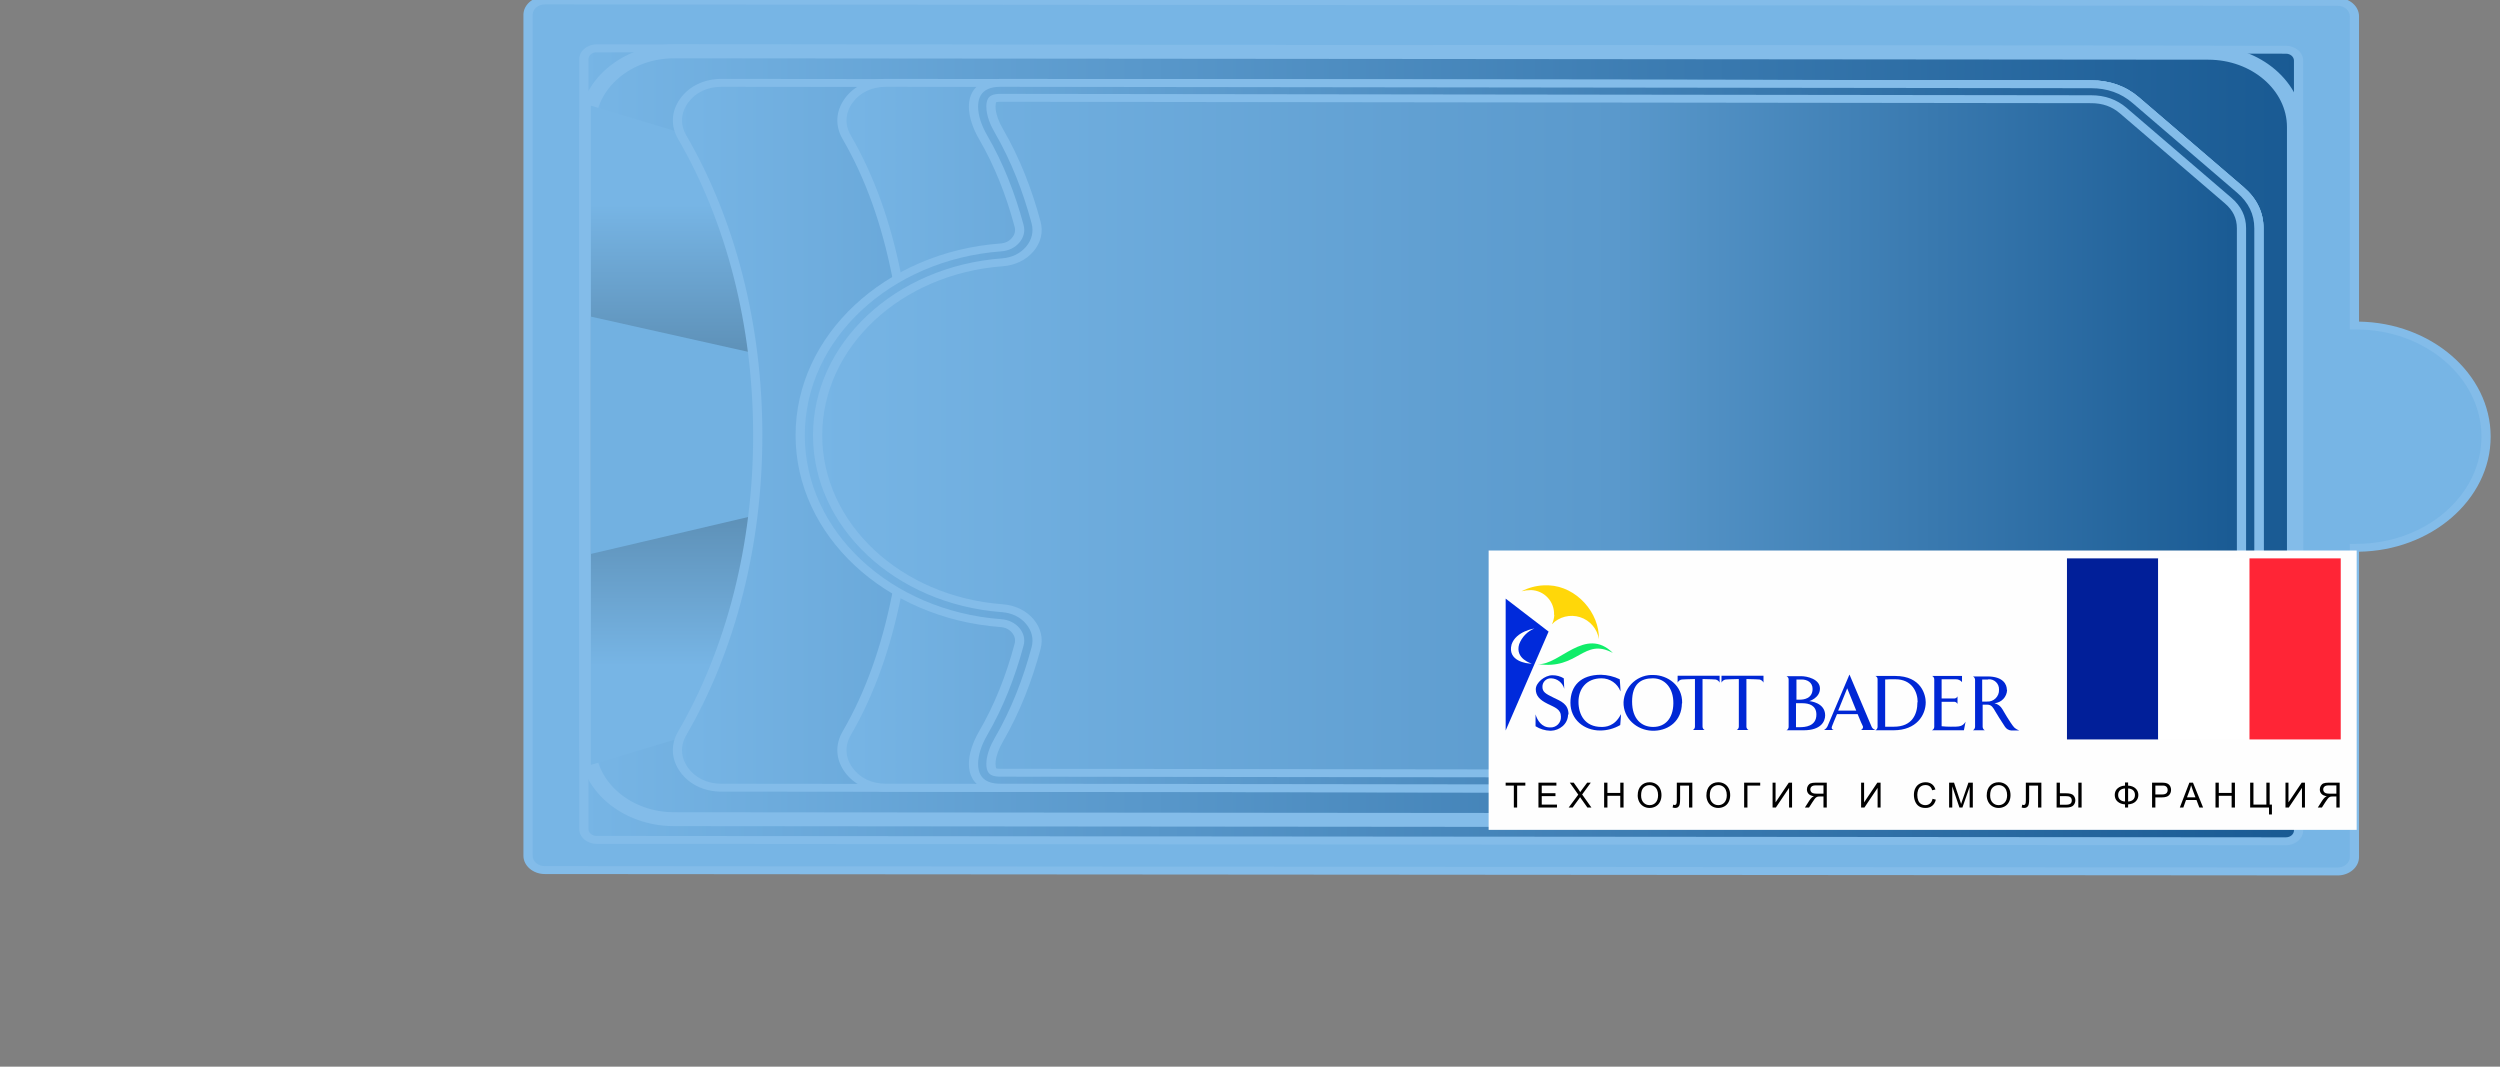<?xml version="1.0" encoding="UTF-8" standalone="no"?> <svg xmlns:dc="http://purl.org/dc/elements/1.1/" xmlns:cc="http://creativecommons.org/ns#" xmlns:rdf="http://www.w3.org/1999/02/22-rdf-syntax-ns#" xmlns:svg="http://www.w3.org/2000/svg" xmlns="http://www.w3.org/2000/svg" xmlns:sodipodi="http://sodipodi.sourceforge.net/DTD/sodipodi-0.dtd" xmlns:inkscape="http://www.inkscape.org/namespaces/inkscape" id="svg2" width="750" height="320" viewBox="0 0 750 320" sodipodi:docname="5a.svg" inkscape:version="0.92.4 (5da689c313, 2019-01-14)"><rect x="0" y="0" width="750" height="320" fill="#808080" stroke="none"/>  <defs id="defs6"> <clipPath clipPathUnits="userSpaceOnUse" id="clipPath26"> <path d="M 526.234,197.727 H 13.979 c -1.401,0 -2.551,-1.149 -2.551,-2.552 V 13.779 c 0,-1.403 1.149,-2.552 2.551,-2.552 h 512.255 c 1.402,0 2.551,1.148 2.551,2.552 v 181.397 c 0,1.404 -1.15,2.552 -2.551,2.552" id="path24" inkscape:connector-curvature="0" style="clip-rule:evenodd"></path> </clipPath> <linearGradient x1="11.43" y1="104.48" x2="528.79" y2="104.48" gradientUnits="userSpaceOnUse" spreadMethod="pad" id="linearGradient32"> <stop style="stop-opacity:1;stop-color:#77b5e5" offset="0" id="stop28"></stop> <stop style="stop-opacity:1;stop-color:#195a93" offset="1" id="stop30"></stop> </linearGradient> <clipPath clipPathUnits="userSpaceOnUse" id="clipPath46"> <path d="M 520.281,197.727 H 25.602 c -7.795,0 -14.174,-6.378 -14.174,-14.173 V 25.4 c 0,-7.795 6.378,-14.173 14.174,-14.173 h 494.68 l 8.504,8.504 v 169.493 z" id="path44" inkscape:connector-curvature="0" style="clip-rule:evenodd"></path> </clipPath> <clipPath clipPathUnits="userSpaceOnUse" id="clipPath568"> <path d="M 45.918,169.944 11.428,184.655 V 24.299 l 34.49,14.711 z" id="path566" inkscape:connector-curvature="0" style="clip-rule:evenodd"></path> </clipPath> <linearGradient x1="28.67" y1="24.3" x2="28.67" y2="184.66" gradientUnits="userSpaceOnUse" spreadMethod="pad" id="linearGradient582"> <stop style="stop-opacity:1;stop-color:#77b5e5" offset="0" id="stop570"></stop> <stop style="stop-opacity:1;stop-color:#77b5e5" offset=".15" id="stop572"></stop> <stop style="stop-opacity:1;stop-color:#5b8db3" offset=".35" id="stop574"></stop> <stop style="stop-opacity:1;stop-color:#5b8db3" offset=".65" id="stop576"></stop> <stop style="stop-opacity:1;stop-color:#77b5e5" offset=".85" id="stop578"></stop> <stop style="stop-opacity:1;stop-color:#77b5e5" offset="1" id="stop580"></stop> </linearGradient> <clipPath clipPathUnits="userSpaceOnUse" id="clipPath596"> <path d="M 515.182,192.792 H 33.009 c -2.46,0 -4.575,-1.142 -5.925,-3.199 -1.35,-2.057 -1.555,-4.452 -0.576,-6.708 4.579,-10.555 10.412,-30.682 10.412,-78.407 0,-47.726 -5.833,-67.852 -10.412,-78.407 -0.979,-2.257 -0.773,-4.652 0.576,-6.708 1.35,-2.057 3.465,-3.199 5.925,-3.199 h 482.173 l 8.346,8.054 v 160.521 z" id="path594" inkscape:connector-curvature="0" style="clip-rule:evenodd"></path> </clipPath> <clipPath clipPathUnits="userSpaceOnUse" id="clipPath1120"> <path d="M 499.154,192.792 H 55.969 c -2.452,0 -4.575,-1.142 -5.925,-3.199 -1.35,-2.057 -1.554,-4.453 -0.576,-6.708 4.578,-10.554 10.412,-30.682 10.412,-78.407 0,-47.726 -5.834,-67.853 -10.412,-78.407 -0.978,-2.255 -0.773,-4.652 0.576,-6.708 1.349,-2.057 3.472,-3.199 5.925,-3.199 h 443.185 c 2.361,0 4.394,0.85 6.053,2.53 l 15.87,16.079 c 1.631,1.653 2.451,3.651 2.451,5.974 v 63.731 63.731 c 0,2.322 -0.82,4.321 -2.451,5.974 l -15.87,16.079 c -1.658,1.681 -3.692,2.53 -6.053,2.53" id="path1118" inkscape:connector-curvature="0" style="clip-rule:evenodd"></path> </clipPath> <clipPath clipPathUnits="userSpaceOnUse" id="clipPath1644"> <path d="M 74.623,41.507 C 72.853,32.369 70.84,26.003 69.027,21.818 66.996,17.128 67.572,16.163 72.694,16.163 h 423.626 c 2.362,0 4.394,0.85 6.053,2.53 l 15.87,16.079 c 1.631,1.653 2.451,3.651 2.451,5.974 v 63.731 63.731 c 0,2.322 -0.821,4.322 -2.451,5.974 l -15.87,16.079 c -1.656,1.678 -3.699,2.53 -6.053,2.53 H 72.694 c -5.111,0 -5.698,-0.966 -3.667,-5.655 1.812,-4.185 3.826,-10.551 5.596,-19.689 0.152,-0.787 -0.006,-1.522 -0.469,-2.176 -0.463,-0.655 -1.103,-1.048 -1.896,-1.166 C 55.898,161.668 43.245,147.471 43.245,130.461 V 78.493 c 0,-17.01 12.654,-31.206 29.013,-33.644 0.793,-0.118 1.433,-0.511 1.896,-1.166 0.463,-0.655 0.621,-1.389 0.469,-2.176" id="path1642" inkscape:connector-curvature="0" style="clip-rule:evenodd"></path> </clipPath> <clipPath clipPathUnits="userSpaceOnUse" id="clipPath2168"> <path d="M 77.481,42.551 C 75.707,33.619 73.966,27.439 72.145,23.235 70.114,18.545 70.69,17.58 75.812,17.58 h 423.342 c 2.361,0 4.394,0.85 6.053,2.53 l 15.87,16.079 c 1.631,1.653 2.451,3.651 2.451,5.974 v 62.314 62.314 c 0,2.322 -0.82,4.321 -2.451,5.974 l -15.87,16.079 c -1.656,1.678 -3.697,2.53 -6.053,2.53 H 75.812 c -5.112,0 -5.698,-0.965 -3.667,-5.655 1.821,-4.204 3.561,-10.384 5.336,-19.316 0.21,-1.058 -0.013,-2.05 -0.657,-2.917 -0.644,-0.867 -1.53,-1.365 -2.605,-1.469 C 58.196,160.475 45.559,146.871 45.559,130.461 V 78.493 c 0,-16.41 12.637,-30.014 28.661,-31.556 1.074,-0.103 1.961,-0.603 2.605,-1.469 0.644,-0.866 0.867,-1.859 0.657,-2.917" id="path2166" inkscape:connector-curvature="0" style="clip-rule:evenodd"></path> </clipPath> <clipPath id="clipPath3515" clipPathUnits="userSpaceOnUse"> <path style="clip-rule:evenodd" inkscape:connector-curvature="0" id="path3513" d="M 466.255,197.727 H 13.979 c -1.402,0 -2.551,-1.148 -2.551,-2.552 V 13.779 c 0,-1.403 1.149,-2.552 2.551,-2.552 h 452.276 c 1.402,0 2.551,1.148 2.551,2.552 v 181.397 c 0,1.404 -1.149,2.552 -2.551,2.552"></path> </clipPath> <linearGradient id="linearGradient3521" spreadMethod="pad" gradientUnits="userSpaceOnUse" y2="104.48" x2="468.81" y1="104.48" x1="11.43"> <stop id="stop3517" offset="0" style="stop-opacity:1;stop-color:#77b5e5"></stop> <stop id="stop3519" offset="1" style="stop-opacity:1;stop-color:#195a93"></stop> </linearGradient> <clipPath id="clipPath3535" clipPathUnits="userSpaceOnUse"> <path style="clip-rule:evenodd" inkscape:connector-curvature="0" id="path3533" d="m 460.302,197.727 h -434.7 c -7.795,0 -14.174,-6.378 -14.174,-14.173 V 25.4 c 0,-7.795 6.378,-14.173 14.174,-14.173 H 460.302 l 8.504,8.504 v 169.493 z"></path> </clipPath> <clipPath id="clipPath4057" clipPathUnits="userSpaceOnUse"> <path style="clip-rule:evenodd" inkscape:connector-curvature="0" id="path4055" d="M 45.918,169.944 11.428,184.655 V 24.299 l 34.49,14.711 z"></path> </clipPath> <linearGradient id="linearGradient4071" spreadMethod="pad" gradientUnits="userSpaceOnUse" y2="184.66" x2="28.67" y1="24.3" x1="28.67"> <stop id="stop4059" offset="0" style="stop-opacity:1;stop-color:#77b5e5"></stop> <stop id="stop4061" offset=".15" style="stop-opacity:1;stop-color:#77b5e5"></stop> <stop id="stop4063" offset=".35" style="stop-opacity:1;stop-color:#5b8db3"></stop> <stop id="stop4065" offset=".65" style="stop-opacity:1;stop-color:#5b8db3"></stop> <stop id="stop4067" offset=".85" style="stop-opacity:1;stop-color:#77b5e5"></stop> <stop id="stop4069" offset="1" style="stop-opacity:1;stop-color:#77b5e5"></stop> </linearGradient> <clipPath id="clipPath4085" clipPathUnits="userSpaceOnUse"> <path style="clip-rule:evenodd" inkscape:connector-curvature="0" id="path4083" d="M 455.202,192.792 H 33.009 c -2.46,0 -4.575,-1.142 -5.925,-3.199 -1.35,-2.057 -1.555,-4.452 -0.576,-6.708 4.579,-10.555 10.412,-30.682 10.412,-78.407 0,-47.726 -5.833,-67.852 -10.412,-78.407 -0.979,-2.257 -0.773,-4.652 0.576,-6.708 1.35,-2.057 3.465,-3.199 5.925,-3.199 h 422.194 l 8.346,8.054 v 160.521 z"></path> </clipPath> <clipPath id="clipPath4609" clipPathUnits="userSpaceOnUse"> <path style="clip-rule:evenodd" inkscape:connector-curvature="0" id="path4607" d="M 439.175,192.792 H 55.969 c -2.452,0 -4.575,-1.142 -5.925,-3.199 -1.35,-2.057 -1.554,-4.453 -0.576,-6.708 4.578,-10.554 10.412,-30.682 10.412,-78.407 0,-47.726 -5.834,-67.853 -10.412,-78.407 -0.978,-2.255 -0.773,-4.652 0.576,-6.708 1.349,-2.057 3.472,-3.199 5.925,-3.199 h 383.205 c 2.361,0 4.394,0.85 6.053,2.53 l 15.87,16.079 c 1.631,1.653 2.451,3.651 2.451,5.974 v 63.731 63.731 c 0,2.322 -0.82,4.321 -2.451,5.974 l -15.87,16.079 c -1.659,1.681 -3.692,2.53 -6.053,2.53"></path> </clipPath> <clipPath id="clipPath5133" clipPathUnits="userSpaceOnUse"> <path style="clip-rule:evenodd" inkscape:connector-curvature="0" id="path5131" d="M 74.623,41.507 C 72.853,32.369 70.84,26.003 69.027,21.818 66.996,17.128 67.572,16.163 72.694,16.163 h 363.646 c 2.362,0 4.394,0.85 6.053,2.53 l 15.87,16.079 c 1.631,1.653 2.451,3.651 2.451,5.974 v 63.731 63.731 c 0,2.322 -0.821,4.322 -2.451,5.974 l -15.87,16.079 c -1.656,1.678 -3.698,2.53 -6.053,2.53 H 72.694 c -5.112,0 -5.698,-0.965 -3.667,-5.655 1.813,-4.185 3.826,-10.551 5.596,-19.689 0.152,-0.787 -0.006,-1.522 -0.469,-2.176 -0.463,-0.655 -1.103,-1.048 -1.896,-1.166 C 55.898,161.668 43.245,147.471 43.245,130.461 V 78.493 c 0,-17.01 12.654,-31.206 29.013,-33.644 0.793,-0.118 1.433,-0.511 1.896,-1.166 0.463,-0.655 0.621,-1.389 0.469,-2.176"></path> </clipPath> <clipPath id="clipPath5657" clipPathUnits="userSpaceOnUse"> <path style="clip-rule:evenodd" inkscape:connector-curvature="0" id="path5655" d="M 77.481,42.551 C 75.707,33.619 73.966,27.439 72.145,23.235 70.114,18.544 70.69,17.58 75.812,17.58 h 363.363 c 2.361,0 4.394,0.85 6.053,2.53 l 15.87,16.079 c 1.631,1.653 2.451,3.651 2.451,5.974 v 62.314 62.314 c 0,2.322 -0.82,4.321 -2.451,5.974 l -15.87,16.079 c -1.656,1.678 -3.697,2.53 -6.053,2.53 H 75.812 c -5.113,0 -5.698,-0.965 -3.667,-5.655 1.821,-4.204 3.561,-10.384 5.336,-19.316 0.21,-1.058 -0.013,-2.05 -0.657,-2.917 -0.644,-0.867 -1.53,-1.365 -2.605,-1.469 C 58.196,160.475 45.559,146.871 45.559,130.461 V 78.493 c 0,-16.41 12.637,-30.014 28.661,-31.556 1.074,-0.103 1.961,-0.603 2.605,-1.469 0.644,-0.866 0.867,-1.859 0.657,-2.917"></path> </clipPath> <clipPath id="clipPath7979" clipPathUnits="userSpaceOnUse"> <path style="clip-rule:evenodd" inkscape:connector-curvature="0" id="path7977" d="m 271.133,148.067 -259.894,0.25 c -1.067,0.001 -1.941,-0.874 -1.941,-1.942 V 8.317 c 0,-1.068 0.873,-1.941 1.941,-1.942 L 271.133,6.125 c 1.067,-8e-4 1.941,0.874 1.941,1.942 v 138.058 c 0,1.069 -0.874,1.941 -1.941,1.942"></path> </clipPath> <linearGradient id="linearGradient7985" spreadMethod="pad" gradientUnits="userSpaceOnUse" y2="77.22" x2="273.07" y1="77.22" x1="9.3"> <stop id="stop7981" offset="0" style="stop-opacity:1;stop-color:#77b5e5"></stop> <stop id="stop7983" offset="1" style="stop-opacity:1;stop-color:#195a93"></stop> </linearGradient> <clipPath id="clipPath7997" clipPathUnits="userSpaceOnUse"> <path style="clip-rule:evenodd" inkscape:connector-curvature="0" id="path7995" d="m 23.173,148.317 236.026,-0.25 c 7.631,-0.008 13.874,-6.244 13.874,-13.874 V 23.173 c 0,-7.631 -6.244,-13.883 -13.874,-13.874 L 23.173,9.549 C 15.543,9.557 9.299,15.792 9.299,23.423 v 111.019 c 0,7.631 6.243,13.882 13.874,13.874"></path> </clipPath> <linearGradient id="linearGradient8003" spreadMethod="pad" gradientUnits="userSpaceOnUse" y2="78.81" x2="273.07" y1="78.81" x1="9.3"> <stop id="stop7999" offset="0" style="stop-opacity:1;stop-color:#77b5e5"></stop> <stop id="stop8001" offset="1" style="stop-opacity:1;stop-color:#195a93"></stop> </linearGradient> <clipPath id="clipPath8015" clipPathUnits="userSpaceOnUse"> <path style="clip-rule:evenodd" inkscape:connector-curvature="0" id="path8013" d="m 23.173,147.241 236.026,-0.25 c 7.04,-0.007 12.799,-5.76 12.799,-12.799 V 23.173 c 0,-7.039 -5.76,-12.807 -12.799,-12.799 L 23.173,10.624 C 16.134,10.631 10.374,16.384 10.374,23.423 v 111.019 c 0,7.04 5.76,12.806 12.799,12.799"></path> </clipPath> <linearGradient id="linearGradient8021" spreadMethod="pad" gradientUnits="userSpaceOnUse" y2="78.81" x2="272" y1="78.81" x1="10.37"> <stop id="stop8017" offset="0" style="stop-opacity:1;stop-color:#77b5e5"></stop> <stop id="stop8019" offset="1" style="stop-opacity:1;stop-color:#195a93"></stop> </linearGradient> <clipPath id="clipPath8033" clipPathUnits="userSpaceOnUse"> <path style="clip-rule:evenodd" inkscape:connector-curvature="0" id="path8031" d="M 41.229,127.199 10.374,138.045 V 19.82 L 41.229,30.666 Z"></path> </clipPath> <linearGradient id="linearGradient8047" spreadMethod="pad" gradientUnits="userSpaceOnUse" y2="138.05" x2="25.8" y1="19.82" x1="25.8"> <stop id="stop8035" offset="0" style="stop-opacity:1;stop-color:#77b5e5"></stop> <stop id="stop8037" offset=".15" style="stop-opacity:1;stop-color:#77b5e5"></stop> <stop id="stop8039" offset=".4" style="stop-opacity:1;stop-color:#5b8db3"></stop> <stop id="stop8041" offset=".6" style="stop-opacity:1;stop-color:#5b8db3"></stop> <stop id="stop8043" offset=".85" style="stop-opacity:1;stop-color:#77b5e5"></stop> <stop id="stop8045" offset="1" style="stop-opacity:1;stop-color:#77b5e5"></stop> </linearGradient> <clipPath id="clipPath8059" clipPathUnits="userSpaceOnUse"> <path style="clip-rule:evenodd" inkscape:connector-curvature="0" id="path8057" d="m 30.456,142.13 210.694,-0.25 c 2.675,-0.003 4.976,-0.954 6.867,-2.845 l 16.113,-16.113 c 1.891,-1.891 2.845,-4.193 2.845,-6.867 V 41.311 c 0,-2.675 -0.954,-4.976 -2.845,-6.867 L 248.018,18.33 c -1.891,-1.891 -4.193,-2.848 -6.867,-2.845 l -210.694,0.25 c -2.402,0.003 -4.467,1.15 -5.731,3.193 -1.264,2.043 -1.372,4.404 -0.299,6.554 7.263,14.557 11.623,33.167 11.623,53.45 0,20.283 -4.359,38.893 -11.623,53.45 -1.073,2.15 -0.965,4.511 0.299,6.554 1.264,2.043 3.328,3.196 5.731,3.193"></path> </clipPath> <linearGradient id="linearGradient8065" spreadMethod="pad" gradientUnits="userSpaceOnUse" y2="78.81" x2="266.98" y1="78.81" x1="23.69"> <stop id="stop8061" offset="0" style="stop-opacity:1;stop-color:#77b5e5"></stop> <stop id="stop8063" offset="1" style="stop-opacity:1;stop-color:#195a93"></stop> </linearGradient> <clipPath id="clipPath8077" clipPathUnits="userSpaceOnUse"> <path style="clip-rule:evenodd" inkscape:connector-curvature="0" id="path8075" d="m 55.759,142.13 185.391,-0.25 c 2.675,-0.003 4.976,-0.954 6.867,-2.845 l 16.113,-16.113 c 1.891,-1.891 2.845,-4.193 2.845,-6.867 V 41.311 c 0,-2.675 -0.954,-4.976 -2.845,-6.867 L 248.018,18.33 c -1.891,-1.891 -4.193,-2.848 -6.867,-2.845 l -185.391,0.25 c -2.402,0.003 -4.467,1.151 -5.731,3.193 -1.264,2.043 -1.371,4.405 -0.299,6.554 7.262,14.556 9.839,33.167 9.839,53.45 0,20.283 -2.577,38.894 -9.839,53.45 -1.072,2.149 -0.965,4.511 0.299,6.554 1.264,2.043 3.328,3.196 5.731,3.193"></path> </clipPath> <linearGradient id="linearGradient8083" spreadMethod="pad" gradientUnits="userSpaceOnUse" y2="78.81" x2="266.98" y1="78.81" x1="49"> <stop id="stop8079" offset="0" style="stop-opacity:1;stop-color:#77b5e5"></stop> <stop id="stop8081" offset="1" style="stop-opacity:1;stop-color:#195a93"></stop> </linearGradient> <clipPath id="clipPath8095" clipPathUnits="userSpaceOnUse"> <path style="clip-rule:evenodd" inkscape:connector-curvature="0" id="path8093" d="m 73.373,142.13 167.778,-0.25 c 2.675,-0.004 4.976,-0.954 6.867,-2.845 l 16.113,-16.113 c 1.891,-1.891 2.845,-4.193 2.845,-6.867 V 41.311 c 0,-2.675 -0.954,-4.976 -2.845,-6.867 L 248.018,18.33 c -1.888,-1.888 -4.196,-2.849 -6.867,-2.845 l -167.778,0.25 c -5.022,0.007 -4.902,5.253 -2.66,9.748 2.43,4.872 4.225,10.2 5.537,15.892 0.213,0.927 0.034,1.808 -0.526,2.578 -0.56,0.769 -1.343,1.212 -2.291,1.294 -17.29,1.497 -30.857,16.007 -30.857,33.686 0,17.678 13.567,32.188 30.857,33.686 0.948,0.082 1.732,0.524 2.291,1.294 0.559,0.769 0.739,1.651 0.526,2.578 -1.312,5.693 -3.107,11.021 -5.537,15.893 -2.242,4.495 -2.366,9.755 2.66,9.748"></path> </clipPath> <linearGradient id="linearGradient8101" spreadMethod="pad" gradientUnits="userSpaceOnUse" y2="78.81" x2="266.98" y1="78.81" x1="42.58"> <stop id="stop8097" offset="0" style="stop-opacity:1;stop-color:#77b5e5"></stop> <stop id="stop8099" offset="1" style="stop-opacity:1;stop-color:#195a93"></stop> </linearGradient> <clipPath id="clipPath8113" clipPathUnits="userSpaceOnUse"> <path style="clip-rule:evenodd" inkscape:connector-curvature="0" id="path8111" d="m 73.373,139.448 c -0.318,0 -0.948,-0.034 -1.175,-0.316 -0.32,-0.396 -0.301,-1.333 -0.257,-1.801 0.121,-1.27 0.605,-2.616 1.171,-3.752 2.606,-5.225 4.441,-10.805 5.751,-16.487 0.388,-1.681 0.045,-3.363 -0.97,-4.758 -1.016,-1.397 -2.507,-2.239 -4.229,-2.388 C 57.602,108.555 45.258,95.06 45.258,78.933 c 0,-16.128 12.344,-29.622 28.406,-31.014 1.722,-0.149 3.212,-0.99 4.229,-2.388 1.015,-1.395 1.357,-3.077 0.97,-4.758 -1.31,-5.682 -3.144,-11.262 -5.751,-16.487 -0.567,-1.136 -1.05,-2.482 -1.17,-3.752 -0.045,-0.468 -0.063,-1.405 0.257,-1.8 0.228,-0.282 0.856,-0.315 1.173,-0.316 l 167.778,-0.25 c 1.959,-0.003 3.586,0.674 4.971,2.059 l 16.113,16.113 c 1.388,1.388 2.059,3.008 2.059,4.971 v 74.744 c 0,1.962 -0.671,3.583 -2.059,4.971 l -16.113,16.113 c -1.387,1.388 -3.009,2.056 -4.971,2.059 z"></path> </clipPath> <linearGradient id="linearGradient8121" spreadMethod="pad" gradientUnits="userSpaceOnUse" y2="78.81" x2="264.29" y1="78.81" x1="45.26"> <stop id="stop8115" offset="0" style="stop-opacity:1;stop-color:#77b5e5"></stop> <stop id="stop8117" offset=".56" style="stop-opacity:1;stop-color:#5a99cc"></stop> <stop id="stop8119" offset="1" style="stop-opacity:1;stop-color:#195a93"></stop> </linearGradient> </defs> <g id="g10" inkscape:groupmode="layer" inkscape:label="9" transform="matrix(1.333,0,0,-1.333,-39.986,320)"> <g id="g14"></g> <g id="g16"></g> <g id="g2684"></g> <g transform="matrix(1.463,0,0,1.255,147.796,43.039)" inkscape:label="5" id="g7963"> <g id="g7965"></g> <g id="g7967"></g> <path inkscape:connector-curvature="0" id="path7969" style="fill:#77b5e5;fill-opacity:1;fill-rule:evenodd;stroke:none" d="m 279.092,156.657 -275.811,0.25 C 1.87,156.908 0.709,155.747 0.709,154.329 V 3.537 c 0,-1.418 1.161,-2.577 2.572,-2.578 l 275.811,-0.25 c 1.411,-0.001 2.572,1.159 2.572,2.578 v 55.468 h 0.325 c 10.96,0 19.927,8.967 19.927,19.928 v 0 c 0,10.96 -8.968,19.928 -19.927,19.928 h -0.325 v 55.468 c 0,1.418 -1.162,2.576 -2.572,2.578"></path> <path inkscape:connector-curvature="0" id="path7971" style="fill:#83bce9;fill-opacity:1;fill-rule:nonzero;stroke:none" d="m 279.092,155.948 -275.811,0.25 c -0.512,0 -0.978,-0.21 -1.315,-0.548 -0.338,-0.339 -0.548,-0.807 -0.548,-1.321 V 3.537 C 1.417,3.022 1.628,2.554 1.966,2.215 2.303,1.877 2.769,1.667 3.281,1.667 l 275.811,-0.25 c 0.512,0 0.978,0.21 1.315,0.548 0.338,0.339 0.548,0.807 0.548,1.321 v 56.177 h 1.034 c 5.284,0 10.089,2.163 13.573,5.646 3.483,3.483 5.646,8.289 5.646,13.573 0,5.284 -2.163,10.089 -5.646,13.573 -3.484,3.484 -8.289,5.646 -13.573,5.646 h -1.034 v 56.177 c 0,0.515 -0.21,0.983 -0.548,1.321 -0.337,0.338 -0.803,0.548 -1.315,0.548 z m -275.811,1.667 275.811,-0.25 c 0.9,0 1.722,-0.371 2.317,-0.968 0.594,-0.595 0.964,-1.416 0.964,-2.318 V 99.315 c 5.524,-0.102 10.536,-2.402 14.191,-6.057 3.739,-3.74 6.061,-8.899 6.061,-14.575 0,-5.676 -2.322,-10.835 -6.061,-14.575 -3.655,-3.655 -8.667,-5.955 -14.191,-6.057 V 3.287 c 0,-0.902 -0.369,-1.723 -0.964,-2.318 C 280.814,0.371 279.992,0 279.092,0 L 3.281,0.25 c -0.9,0 -1.722,0.371 -2.317,0.968 C 0.369,1.813 0,2.634 0,3.537 v 150.792 c 0,0.902 0.369,1.723 0.964,2.318 0.596,0.597 1.417,0.968 2.317,0.968"></path> <g id="g7973"> <g clip-path="url(#clipPath7979)" id="g7975"> <path inkscape:connector-curvature="0" id="path7987" style="fill:url(#linearGradient7985);fill-rule:evenodd;stroke:none" d="m 271.133,148.067 -259.894,0.25 c -1.067,0.001 -1.941,-0.874 -1.941,-1.942 V 8.317 c 0,-1.068 0.873,-1.941 1.941,-1.942 L 271.133,6.125 c 1.067,-8e-4 1.941,0.874 1.941,1.942 v 138.058 c 0,1.069 -0.874,1.941 -1.941,1.942"></path> </g> </g> <path inkscape:connector-curvature="0" id="path7989" style="fill:#83bce9;fill-opacity:1;fill-rule:nonzero;stroke:none" d="m 271.133,147.358 -259.894,0.25 c -0.34,0 -0.648,-0.138 -0.869,-0.36 -0.223,-0.224 -0.363,-0.533 -0.363,-0.874 V 8.317 c 0,-0.34 0.139,-0.65 0.363,-0.873 0.222,-0.222 0.529,-0.36 0.869,-0.36 l 259.894,-0.25 c 0.338,0 0.646,0.139 0.87,0.363 0.224,0.222 0.362,0.531 0.362,0.871 v 138.058 c 0,0.338 -0.139,0.647 -0.362,0.871 -0.222,0.225 -0.53,0.363 -0.87,0.363 z m -259.894,1.667 259.894,-0.25 c 0.727,0 1.389,-0.299 1.871,-0.779 0.481,-0.478 0.779,-1.141 0.779,-1.871 V 8.067 c 0,-0.728 -0.298,-1.39 -0.777,-1.87 -0.48,-0.482 -1.143,-0.781 -1.872,-0.781 l -259.894,0.25 c -0.728,0 -1.391,0.299 -1.872,0.781 -0.48,0.48 -0.777,1.142 -0.777,1.87 v 138.058 c 0,0.728 0.298,1.39 0.777,1.87 0.481,0.481 1.144,0.781 1.872,0.781"></path> <g id="g7991"> <g clip-path="url(#clipPath7997)" id="g7993"> <path inkscape:connector-curvature="0" id="path8005" style="fill:url(#linearGradient8003);fill-rule:evenodd;stroke:none" d="m 23.173,148.317 236.026,-0.25 c 7.631,-0.008 13.874,-6.244 13.874,-13.874 V 23.173 c 0,-7.631 -6.244,-13.883 -13.874,-13.874 L 23.173,9.549 C 15.543,9.557 9.299,15.792 9.299,23.423 v 111.019 c 0,7.631 6.243,13.882 13.874,13.874"></path> </g> </g> <path inkscape:connector-curvature="0" id="path8007" style="fill:#83bce9;fill-opacity:1;fill-rule:nonzero;stroke:none" d="m 23.173,149.025 236.026,-0.25 c 4.011,0 7.657,-1.641 10.3,-4.283 2.643,-2.643 4.283,-6.289 4.283,-10.3 V 23.173 c 0,-4.011 -1.64,-7.658 -4.283,-10.3 -2.642,-2.643 -6.289,-4.283 -10.3,-4.283 l -236.026,0.25 c -4.011,0 -7.657,1.64 -10.3,4.283 -2.643,2.642 -4.283,6.289 -4.283,10.3 v 111.019 c 0,4.011 1.64,7.658 4.283,10.3 2.642,2.643 6.289,4.283 10.3,4.283 z m 236.026,-1.667 -236.026,0.25 c -3.619,0 -6.911,-1.482 -9.297,-3.868 -2.386,-2.386 -3.868,-5.678 -3.868,-9.298 V 23.423 c 0,-3.619 1.482,-6.911 3.868,-9.298 2.386,-2.386 5.678,-3.868 9.297,-3.868 l 236.026,-0.25 c 3.62,0 6.911,1.482 9.298,3.868 2.386,2.386 3.868,5.678 3.868,9.298 v 111.019 c 0,3.62 -1.481,6.911 -3.868,9.298 -2.386,2.386 -5.678,3.868 -9.298,3.868"></path> <g id="g8009"> <g clip-path="url(#clipPath8015)" id="g8011"> <path inkscape:connector-curvature="0" id="path8023" style="fill:url(#linearGradient8021);fill-rule:evenodd;stroke:none" d="m 23.173,147.241 236.026,-0.25 c 7.04,-0.007 12.799,-5.76 12.799,-12.799 V 23.173 c 0,-7.039 -5.76,-12.807 -12.799,-12.799 L 23.173,10.624 C 16.134,10.631 10.374,16.384 10.374,23.423 v 111.019 c 0,7.04 5.76,12.806 12.799,12.799"></path> </g> </g> <path inkscape:connector-curvature="0" id="path8025" style="fill:#83bce9;fill-opacity:1;fill-rule:nonzero;stroke:none" d="m 23.173,147.95 236.026,-0.25 c 3.715,0 7.093,-1.52 9.541,-3.967 2.448,-2.447 3.967,-5.825 3.967,-9.541 V 23.173 c 0,-3.715 -1.52,-7.093 -3.967,-9.54 -2.448,-2.448 -5.825,-3.967 -9.541,-3.967 l -236.026,0.25 c -3.715,0 -7.093,1.52 -9.54,3.967 -2.448,2.447 -3.967,5.825 -3.967,9.54 v 111.019 c 0,3.715 1.52,7.093 3.967,9.541 2.448,2.448 5.825,3.967 9.54,3.967 z m 236.026,-1.667 -236.026,0.25 c -3.324,0 -6.346,-1.361 -8.538,-3.552 -2.192,-2.192 -3.552,-5.214 -3.552,-8.538 V 23.423 c 0,-3.324 1.361,-6.347 3.552,-8.538 2.192,-2.192 5.214,-3.552 8.538,-3.552 l 236.026,-0.25 c 3.324,0 6.346,1.361 8.538,3.552 2.191,2.192 3.552,5.214 3.552,8.538 v 111.019 c 0,3.324 -1.361,6.347 -3.552,8.538 -2.192,2.192 -5.214,3.552 -8.538,3.552"></path> <g id="g8027"> <g clip-path="url(#clipPath8033)" id="g8029"> <path inkscape:connector-curvature="0" id="path8049" style="fill:url(#linearGradient8047);fill-rule:evenodd;stroke:none" d="M 41.229,127.199 10.374,138.045 V 19.82 L 41.229,30.666 Z"></path> </g> </g> <path inkscape:connector-curvature="0" id="path8051" style="fill:#72b1e1;fill-opacity:1;fill-rule:evenodd;stroke:none" d="M 42.022,91.948 10.374,100.212 V 57.653 l 31.648,8.661 z"></path> <g id="g8053"> <g clip-path="url(#clipPath8059)" id="g8055"> <path inkscape:connector-curvature="0" id="path8067" style="fill:url(#linearGradient8065);fill-rule:evenodd;stroke:none" d="m 30.456,142.13 210.694,-0.25 c 2.675,-0.003 4.976,-0.954 6.867,-2.845 l 16.113,-16.113 c 1.891,-1.891 2.845,-4.193 2.845,-6.867 V 41.311 c 0,-2.675 -0.954,-4.976 -2.845,-6.867 L 248.018,18.33 c -1.891,-1.891 -4.193,-2.848 -6.867,-2.845 l -210.694,0.25 c -2.402,0.003 -4.467,1.15 -5.731,3.193 -1.264,2.043 -1.372,4.404 -0.299,6.554 7.263,14.557 11.623,33.167 11.623,53.45 0,20.283 -4.359,38.893 -11.623,53.45 -1.073,2.15 -0.965,4.511 0.299,6.554 1.264,2.043 3.328,3.196 5.731,3.193"></path> </g> </g> <path inkscape:connector-curvature="0" id="path8069" style="fill:#83bce9;fill-opacity:1;fill-rule:nonzero;stroke:none" d="m 30.456,142.839 210.694,-0.25 c 1.427,0 2.761,-0.257 3.996,-0.768 1.237,-0.512 2.364,-1.274 3.373,-2.284 l 16.113,-16.113 c 1.009,-1.009 1.771,-2.136 2.284,-3.373 0.511,-1.235 0.768,-2.569 0.768,-3.996 V 41.311 c 0,-1.427 -0.257,-2.761 -0.768,-3.996 -0.512,-1.237 -1.275,-2.364 -2.284,-3.373 L 248.519,17.829 c -1.009,-1.009 -2.136,-1.771 -3.373,-2.284 -1.234,-0.511 -2.568,-0.768 -3.996,-0.768 l -210.694,0.25 c -1.321,0 -2.554,0.319 -3.636,0.922 -1.079,0.601 -1.999,1.483 -2.696,2.609 -0.696,1.126 -1.075,2.343 -1.131,3.578 -0.056,1.234 0.209,2.481 0.799,3.663 3.673,7.36 6.598,15.768 8.586,24.908 1.917,8.818 2.962,18.32 2.962,28.226 0,9.906 -1.045,19.409 -2.962,28.226 -1.987,9.14 -4.913,17.548 -8.586,24.908 -0.59,1.182 -0.855,2.428 -0.799,3.663 0.056,1.235 0.435,2.452 1.131,3.578 0.697,1.126 1.617,2.008 2.696,2.609 1.081,0.603 2.315,0.922 3.636,0.922 z m 210.694,-1.667 -210.694,0.25 c -1.082,0 -2.082,-0.256 -2.949,-0.739 -0.869,-0.484 -1.614,-1.2 -2.181,-2.117 -0.567,-0.917 -0.876,-1.902 -0.921,-2.896 -0.045,-0.993 0.172,-2.004 0.655,-2.971 3.724,-7.463 6.689,-15.982 8.702,-25.24 1.939,-8.917 2.995,-18.521 2.995,-28.525 0,-10.004 -1.056,-19.608 -2.995,-28.525 -2.013,-9.258 -4.979,-17.777 -8.702,-25.24 -0.483,-0.968 -0.7,-1.978 -0.655,-2.971 0.045,-0.994 0.353,-1.979 0.921,-2.896 0.567,-0.917 1.312,-1.633 2.181,-2.117 C 28.374,16.7 29.374,16.444 30.456,16.444 L 241.15,16.194 c 1.247,0 2.402,0.22 3.459,0.658 1.054,0.436 2.025,1.097 2.907,1.979 l 16.113,16.113 c 0.882,0.882 1.543,1.853 1.979,2.907 0.437,1.057 0.658,2.212 0.658,3.459 v 74.744 c 0,1.247 -0.22,2.402 -0.658,3.459 -0.436,1.054 -1.097,2.025 -1.979,2.907 l -16.113,16.113 c -0.882,0.882 -1.853,1.543 -2.907,1.979 -1.057,0.438 -2.212,0.658 -3.459,0.658"></path> <g id="g8071"> <g clip-path="url(#clipPath8077)" id="g8073"> <path inkscape:connector-curvature="0" id="path8085" style="fill:url(#linearGradient8083);fill-rule:evenodd;stroke:none" d="m 55.759,142.13 185.391,-0.25 c 2.675,-0.003 4.976,-0.954 6.867,-2.845 l 16.113,-16.113 c 1.891,-1.891 2.845,-4.193 2.845,-6.867 V 41.311 c 0,-2.675 -0.954,-4.976 -2.845,-6.867 L 248.018,18.33 c -1.891,-1.891 -4.193,-2.848 -6.867,-2.845 l -185.391,0.25 c -2.402,0.003 -4.467,1.151 -5.731,3.193 -1.264,2.043 -1.371,4.405 -0.299,6.554 7.262,14.556 9.839,33.167 9.839,53.45 0,20.283 -2.577,38.894 -9.839,53.45 -1.072,2.149 -0.965,4.511 0.299,6.554 1.264,2.043 3.328,3.196 5.731,3.193"></path> </g> </g> <path inkscape:connector-curvature="0" id="path8087" style="fill:#83bce9;fill-opacity:1;fill-rule:nonzero;stroke:none" d="m 55.759,142.839 185.391,-0.25 c 1.427,0 2.761,-0.257 3.995,-0.768 1.238,-0.512 2.364,-1.275 3.373,-2.284 l 16.113,-16.113 c 1.009,-1.009 1.771,-2.136 2.284,-3.373 0.511,-1.235 0.768,-2.569 0.768,-3.996 V 41.311 c 0,-1.427 -0.257,-2.761 -0.768,-3.996 -0.512,-1.237 -1.275,-2.364 -2.284,-3.373 L 248.519,17.829 c -1.009,-1.009 -2.135,-1.771 -3.373,-2.284 -1.234,-0.511 -2.569,-0.768 -3.996,-0.768 l -185.391,0.25 c -1.321,0 -2.554,0.32 -3.636,0.922 -1.079,0.601 -2,1.483 -2.696,2.609 -0.696,1.125 -1.074,2.343 -1.13,3.578 -0.056,1.235 0.209,2.481 0.798,3.663 3.599,7.214 6.039,15.44 7.579,24.381 1.544,8.962 2.185,18.647 2.185,28.753 0,10.107 -0.641,19.791 -2.185,28.753 -1.54,8.941 -3.98,17.167 -7.579,24.381 -0.59,1.182 -0.855,2.428 -0.798,3.663 0.056,1.235 0.434,2.452 1.13,3.578 0.697,1.126 1.617,2.008 2.696,2.609 1.081,0.603 2.315,0.922 3.636,0.922 z m 185.391,-1.667 -185.391,0.25 c -1.082,0 -2.082,-0.256 -2.949,-0.739 -0.869,-0.484 -1.614,-1.2 -2.181,-2.117 -0.567,-0.917 -0.875,-1.902 -0.92,-2.896 -0.045,-0.994 0.172,-2.004 0.654,-2.971 3.663,-7.342 6.143,-15.699 7.707,-24.774 1.56,-9.053 2.207,-18.816 2.207,-28.992 0,-10.176 -0.647,-19.939 -2.207,-28.992 -1.563,-9.074 -4.044,-17.432 -7.707,-24.774 -0.482,-0.967 -0.7,-1.978 -0.654,-2.971 0.045,-0.994 0.353,-1.979 0.92,-2.896 0.567,-0.917 1.312,-1.632 2.181,-2.117 0.867,-0.483 1.868,-0.739 2.949,-0.739 L 241.15,16.194 c 1.247,0 2.402,0.22 3.459,0.658 1.054,0.436 2.025,1.097 2.907,1.979 l 16.113,16.113 c 0.882,0.882 1.543,1.853 1.979,2.907 0.437,1.057 0.658,2.212 0.658,3.459 v 74.744 c 0,1.247 -0.22,2.402 -0.658,3.459 -0.436,1.054 -1.097,2.025 -1.979,2.907 l -16.113,16.113 c -0.882,0.882 -1.853,1.543 -2.908,1.979 -1.057,0.438 -2.212,0.658 -3.458,0.658"></path> <g id="g8089"> <g clip-path="url(#clipPath8095)" id="g8091"> <path inkscape:connector-curvature="0" id="path8103" style="fill:url(#linearGradient8101);fill-rule:evenodd;stroke:none" d="m 73.373,142.13 167.778,-0.25 c 2.675,-0.004 4.976,-0.954 6.867,-2.845 l 16.113,-16.113 c 1.891,-1.891 2.845,-4.193 2.845,-6.867 V 41.311 c 0,-2.675 -0.954,-4.976 -2.845,-6.867 L 248.018,18.33 c -1.888,-1.888 -4.196,-2.849 -6.867,-2.845 l -167.778,0.25 c -5.022,0.007 -4.902,5.253 -2.66,9.748 2.43,4.872 4.225,10.2 5.537,15.892 0.213,0.927 0.034,1.808 -0.526,2.578 -0.56,0.769 -1.343,1.212 -2.291,1.294 -17.29,1.497 -30.857,16.007 -30.857,33.686 0,17.678 13.567,32.188 30.857,33.686 0.948,0.082 1.732,0.524 2.291,1.294 0.559,0.769 0.739,1.651 0.526,2.578 -1.312,5.693 -3.107,11.021 -5.537,15.893 -2.242,4.495 -2.366,9.755 2.66,9.748"></path> </g> </g> <path inkscape:connector-curvature="0" id="path8105" style="fill:#83bce9;fill-opacity:1;fill-rule:nonzero;stroke:none" d="m 73.373,142.839 167.778,-0.25 c 1.427,0 2.761,-0.257 3.995,-0.768 1.238,-0.512 2.364,-1.275 3.373,-2.284 l 16.113,-16.113 c 1.009,-1.009 1.771,-2.136 2.284,-3.373 0.511,-1.235 0.768,-2.569 0.768,-3.996 V 41.311 c 0,-1.427 -0.257,-2.761 -0.768,-3.996 -0.512,-1.237 -1.275,-2.364 -2.284,-3.373 L 248.519,17.829 c -1.008,-1.007 -2.135,-1.77 -3.373,-2.283 -1.235,-0.512 -2.57,-0.769 -3.995,-0.769 l -167.778,0.25 c -0.992,0 -1.819,0.188 -2.495,0.525 -0.837,0.417 -1.433,1.056 -1.818,1.849 -0.367,0.755 -0.535,1.64 -0.535,2.596 0,1.791 0.591,3.87 1.554,5.802 1.206,2.419 2.252,4.94 3.154,7.553 0.905,2.619 1.675,5.351 2.327,8.182 0.084,0.366 0.092,0.718 0.024,1.049 -0.067,0.331 -0.213,0.652 -0.434,0.956 -0.221,0.304 -0.481,0.54 -0.773,0.705 -0.292,0.165 -0.63,0.265 -1.006,0.298 -8.861,0.767 -16.767,4.886 -22.443,11.082 -5.627,6.143 -9.062,14.327 -9.062,23.309 0,8.982 3.434,17.166 9.062,23.309 5.676,6.196 13.582,10.315 22.443,11.082 0.377,0.033 0.714,0.133 1.006,0.298 0.292,0.165 0.552,0.401 0.773,0.705 0.221,0.304 0.366,0.625 0.434,0.956 0.068,0.331 0.06,0.683 -0.024,1.049 -0.652,2.831 -1.422,5.562 -2.327,8.182 -0.903,2.613 -1.948,5.134 -3.154,7.553 -0.964,1.932 -1.555,4.012 -1.555,5.804 0,0.955 0.168,1.84 0.535,2.594 0.386,0.793 0.981,1.431 1.818,1.849 0.677,0.338 1.504,0.525 2.497,0.525 z m 167.778,-1.667 -167.778,0.25 c -0.766,0 -1.382,-0.134 -1.866,-0.376 -0.541,-0.27 -0.926,-0.683 -1.176,-1.195 -0.268,-0.551 -0.391,-1.228 -0.391,-1.98 0,-1.571 0.535,-3.426 1.406,-5.173 1.224,-2.453 2.292,-5.033 3.221,-7.724 0.927,-2.685 1.712,-5.464 2.372,-8.326 0.129,-0.561 0.138,-1.113 0.029,-1.647 -0.109,-0.534 -0.334,-1.039 -0.672,-1.504 -0.338,-0.465 -0.75,-0.835 -1.227,-1.104 -0.476,-0.269 -1.005,-0.431 -1.577,-0.48 -8.502,-0.736 -16.084,-4.684 -21.524,-10.623 -5.393,-5.888 -8.685,-13.737 -8.685,-22.357 0,-8.62 3.292,-16.469 8.685,-22.357 5.44,-5.939 13.022,-9.887 21.524,-10.623 0.571,-0.049 1.1,-0.212 1.577,-0.48 0.476,-0.269 0.888,-0.639 1.227,-1.104 0.338,-0.465 0.563,-0.97 0.672,-1.504 0.108,-0.534 0.1,-1.087 -0.029,-1.647 -0.66,-2.862 -1.444,-5.641 -2.372,-8.326 -0.93,-2.692 -1.998,-5.271 -3.221,-7.724 -0.871,-1.746 -1.405,-3.6 -1.405,-5.171 0,-0.752 0.123,-1.429 0.391,-1.981 0.249,-0.513 0.635,-0.926 1.176,-1.196 0.483,-0.241 1.099,-0.375 1.864,-0.375 L 241.15,16.194 c 1.245,0 2.401,0.221 3.458,0.659 1.055,0.437 2.027,1.098 2.908,1.978 l 16.113,16.113 c 0.882,0.882 1.543,1.853 1.979,2.907 0.437,1.057 0.658,2.212 0.658,3.459 v 74.744 c 0,1.247 -0.22,2.402 -0.658,3.459 -0.436,1.054 -1.097,2.025 -1.979,2.907 l -16.113,16.113 c -0.882,0.882 -1.853,1.543 -2.908,1.979 -1.057,0.438 -2.212,0.658 -3.458,0.658"></path> <g id="g8107"> <g clip-path="url(#clipPath8113)" id="g8109"> <path inkscape:connector-curvature="0" id="path8123" style="fill:url(#linearGradient8121);fill-rule:evenodd;stroke:none" d="m 73.373,139.448 c -0.318,0 -0.948,-0.034 -1.175,-0.316 -0.32,-0.396 -0.301,-1.333 -0.257,-1.801 0.121,-1.27 0.605,-2.616 1.171,-3.752 2.606,-5.225 4.441,-10.805 5.751,-16.487 0.388,-1.681 0.045,-3.363 -0.97,-4.758 -1.016,-1.397 -2.507,-2.239 -4.229,-2.388 C 57.602,108.555 45.258,95.06 45.258,78.933 c 0,-16.128 12.344,-29.622 28.406,-31.014 1.722,-0.149 3.212,-0.99 4.229,-2.388 1.015,-1.395 1.357,-3.077 0.97,-4.758 -1.31,-5.682 -3.144,-11.262 -5.751,-16.487 -0.567,-1.136 -1.05,-2.482 -1.17,-3.752 -0.045,-0.468 -0.063,-1.405 0.257,-1.8 0.228,-0.282 0.856,-0.315 1.173,-0.316 l 167.778,-0.25 c 1.959,-0.003 3.586,0.674 4.971,2.059 l 16.113,16.113 c 1.388,1.388 2.059,3.008 2.059,4.971 v 74.744 c 0,1.962 -0.671,3.583 -2.059,4.971 l -16.113,16.113 c -1.387,1.388 -3.009,2.056 -4.971,2.059 z"></path> </g> </g> <path inkscape:connector-curvature="0" id="path8125" style="fill:#83bce9;fill-opacity:1;fill-rule:nonzero;stroke:none" d="m 73.373,138.739 c -0.131,0 -0.323,-0.006 -0.488,-0.038 -0.083,-0.016 -0.125,0.001 -0.136,-0.012 -0.04,-0.05 -0.071,-0.183 -0.094,-0.344 -0.048,-0.335 -0.032,-0.711 -0.01,-0.947 0.051,-0.538 0.178,-1.101 0.352,-1.659 0.199,-0.639 0.463,-1.268 0.75,-1.843 1.317,-2.641 2.44,-5.372 3.397,-8.158 0.955,-2.776 1.748,-5.617 2.409,-8.487 0.216,-0.938 0.228,-1.881 0.043,-2.786 -0.184,-0.906 -0.564,-1.768 -1.13,-2.546 -0.571,-0.781 -1.274,-1.408 -2.077,-1.861 -0.806,-0.455 -1.706,-0.735 -2.664,-0.817 -7.848,-0.679 -14.787,-4.314 -19.763,-9.746 -4.979,-5.436 -7.996,-12.676 -7.996,-20.561 0,-7.885 3.017,-15.125 7.996,-20.561 4.976,-5.432 11.915,-9.067 19.763,-9.746 0.958,-0.083 1.858,-0.362 2.664,-0.817 0.806,-0.455 1.51,-1.082 2.077,-1.861 0.566,-0.778 0.945,-1.641 1.13,-2.546 0.184,-0.905 0.173,-1.848 -0.043,-2.786 -0.661,-2.87 -1.454,-5.711 -2.409,-8.487 -0.958,-2.786 -2.08,-5.516 -3.398,-8.158 -0.287,-0.575 -0.55,-1.204 -0.75,-1.843 -0.174,-0.558 -0.3,-1.122 -0.351,-1.66 -0.022,-0.236 -0.037,-0.612 0.01,-0.947 0.023,-0.159 0.054,-0.291 0.095,-0.342 0.011,-0.016 0.052,0.002 0.136,-0.014 0.165,-0.032 0.357,-0.038 0.487,-0.038 l 167.778,-0.25 c 0.889,0 1.697,0.15 2.432,0.455 0.733,0.303 1.409,0.768 2.037,1.397 L 261.733,36.841 c 0.63,0.627 1.093,1.302 1.398,2.037 0.304,0.734 0.454,1.542 0.454,2.433 v 74.744 c 0,0.891 -0.15,1.698 -0.454,2.433 -0.303,0.732 -0.768,1.407 -1.398,2.037 l -16.113,16.113 c -0.63,0.63 -1.306,1.094 -2.037,1.397 -0.734,0.304 -1.542,0.454 -2.432,0.454 z m -0.754,1.351 c 0.285,0.055 0.568,0.066 0.754,0.066 l 167.778,-0.25 c 1.071,0 2.056,-0.186 2.969,-0.564 0.916,-0.379 1.746,-0.945 2.502,-1.702 l 16.113,-16.113 c 0.757,-0.757 1.323,-1.587 1.702,-2.503 0.378,-0.913 0.564,-1.898 0.564,-2.969 V 41.311 c 0,-1.071 -0.186,-2.056 -0.564,-2.97 -0.378,-0.912 -0.944,-1.741 -1.704,-2.501 L 246.622,19.725 c -0.756,-0.756 -1.587,-1.321 -2.503,-1.701 -0.914,-0.378 -1.9,-0.565 -2.969,-0.565 L 73.373,17.709 c -0.186,0 -0.468,0.011 -0.753,0.066 -0.366,0.071 -0.731,0.22 -0.97,0.514 -0.222,0.272 -0.34,0.645 -0.395,1.032 -0.065,0.457 -0.045,0.963 -0.015,1.279 0.061,0.651 0.208,1.31 0.406,1.948 0.225,0.721 0.517,1.421 0.833,2.054 1.288,2.583 2.387,5.256 3.326,7.986 0.942,2.74 1.722,5.532 2.369,8.343 0.171,0.743 0.182,1.483 0.038,2.188 -0.143,0.704 -0.443,1.381 -0.892,1.998 -0.449,0.618 -1,1.111 -1.623,1.463 -0.623,0.352 -1.331,0.569 -2.094,0.635 -8.209,0.711 -15.471,4.516 -20.682,10.206 -5.213,5.692 -8.372,13.268 -8.372,21.514 0,8.246 3.159,15.822 8.372,21.514 5.211,5.689 12.473,9.495 20.682,10.206 0.763,0.066 1.471,0.283 2.094,0.635 0.626,0.353 1.177,0.846 1.625,1.462 0.447,0.618 0.747,1.295 0.89,1.999 0.143,0.704 0.133,1.444 -0.038,2.188 -0.648,2.811 -1.428,5.603 -2.37,8.343 -0.939,2.73 -2.037,5.404 -3.325,7.987 -0.316,0.633 -0.609,1.333 -0.833,2.054 -0.199,0.637 -0.345,1.296 -0.407,1.947 -0.03,0.316 -0.05,0.822 0.015,1.279 0.055,0.386 0.173,0.758 0.394,1.031 0.238,0.295 0.604,0.444 0.971,0.515"></path> <g id="g8127"></g> </g> <path d="M 365.026,116.161 H 560.381 V 53.296 H 365.026 Z" style="fill:#fefefe;fill-opacity:1;fill-rule:evenodd;stroke:none;stroke-width:0.326" id="path829" inkscape:connector-curvature="0"></path> <g transform="matrix(0.326,0,0,0.326,365.026,53.296)" id="g833"> <path d="m 399.248,187.422 h 63 V 62.422 h -63 z" style="fill:#011f99;fill-opacity:1;fill-rule:evenodd;stroke:none" id="path835" inkscape:connector-curvature="0"></path> <path d="m 462.248,187.422 h 63 V 62.422 h -63 z" style="fill:#ffffff;fill-opacity:1;fill-rule:evenodd;stroke:none" id="path837" inkscape:connector-curvature="0"></path> <path d="m 525.248,187.422 h 63 V 62.422 h -63 z" style="fill:#ff2536;fill-opacity:1;fill-rule:evenodd;stroke:none" id="path839" inkscape:connector-curvature="0"></path> </g> <path d="m 370.697,58.319 v 4.941 h -1.844 v 0.657 h 4.431 v -0.657 h -1.844 v -4.941 z m 5.538,0 v 5.597 h 4.04 v -0.657 h -3.298 v -1.72 h 3.087 v -0.657 h -3.087 v -1.908 h 3.43 v -0.657 z m 6.8,0 2.162,2.904 -1.904,2.693 h 0.882 l 1.02,-1.432 c 0.212,-0.297 0.359,-0.524 0.444,-0.681 0.126,0.195 0.275,0.404 0.445,0.624 l 1.118,1.489 h 0.811 l -1.943,-2.661 2.092,-2.937 h -0.909 l -1.412,1.996 c -0.081,0.113 -0.158,0.227 -0.229,0.339 -0.125,-0.188 -0.213,-0.319 -0.268,-0.393 l -1.418,-1.941 z m 7.982,0 v 5.597 h 0.742 v -2.306 h 2.891 v 2.306 h 0.742 v -5.597 h -0.742 v 2.635 h -2.891 v -2.635 z m 7.556,2.724 c 0,0.928 0.25,1.655 0.749,2.18 0.499,0.525 1.142,0.787 1.931,0.787 0.517,0 0.982,-0.124 1.397,-0.37 0.414,-0.246 0.731,-0.59 0.948,-1.032 0.218,-0.44 0.327,-0.941 0.327,-1.5 0,-0.567 -0.115,-1.075 -0.344,-1.522 -0.229,-0.448 -0.554,-0.787 -0.973,-1.016 -0.421,-0.231 -0.874,-0.345 -1.36,-0.345 -0.527,0 -0.998,0.128 -1.413,0.382 -0.414,0.254 -0.729,0.601 -0.943,1.041 -0.213,0.439 -0.32,0.904 -0.32,1.395 z m 0.766,-0.013 c 0,-0.674 0.181,-1.204 0.543,-1.591 0.362,-0.387 0.817,-0.581 1.364,-0.581 0.557,0 1.015,0.195 1.375,0.586 0.359,0.391 0.539,0.946 0.539,1.665 0,0.455 -0.077,0.852 -0.231,1.191 -0.154,0.339 -0.379,0.602 -0.675,0.788 -0.297,0.186 -0.629,0.28 -0.998,0.28 -0.524,0 -0.974,-0.18 -1.352,-0.539 -0.378,-0.36 -0.567,-0.959 -0.567,-1.799 z m 8.037,2.886 h 3.493 v -5.597 h -0.742 v 4.941 h -2.008 v -2.883 c 0,-0.586 -0.027,-1.015 -0.082,-1.287 -0.055,-0.274 -0.17,-0.485 -0.346,-0.637 -0.176,-0.151 -0.4,-0.227 -0.67,-0.227 -0.164,0 -0.361,0.034 -0.59,0.102 l 0.133,0.657 c 0.121,-0.063 0.225,-0.094 0.311,-0.094 0.167,0 0.293,0.062 0.376,0.189 0.083,0.126 0.125,0.423 0.125,0.892 z m 6.659,-2.873 c 0,0.928 0.25,1.655 0.749,2.18 0.499,0.525 1.142,0.787 1.931,0.787 0.517,0 0.982,-0.124 1.397,-0.37 0.414,-0.246 0.731,-0.59 0.948,-1.032 0.218,-0.44 0.327,-0.941 0.327,-1.5 0,-0.567 -0.115,-1.075 -0.344,-1.522 -0.229,-0.448 -0.554,-0.787 -0.973,-1.016 -0.421,-0.231 -0.874,-0.345 -1.36,-0.345 -0.527,0 -0.998,0.128 -1.413,0.382 -0.414,0.254 -0.729,0.601 -0.943,1.041 -0.214,0.439 -0.32,0.904 -0.32,1.395 z m 0.766,-0.013 c 0,-0.674 0.181,-1.204 0.543,-1.591 0.362,-0.387 0.816,-0.581 1.364,-0.581 0.557,0 1.015,0.195 1.375,0.586 0.359,0.391 0.539,0.946 0.539,1.665 0,0.455 -0.077,0.852 -0.231,1.191 -0.154,0.339 -0.379,0.602 -0.675,0.788 -0.297,0.186 -0.629,0.28 -0.998,0.28 -0.524,0 -0.974,-0.18 -1.352,-0.539 -0.378,-0.36 -0.567,-0.959 -0.567,-1.799 z m 7.726,2.886 h 3.618 v -0.657 h -2.876 v -4.941 h -0.742 z m 6.402,0 h 0.672 v -4.433 l 2.978,4.433 h 0.733 v -5.597 h -0.672 v 4.421 l -2.971,-4.421 h -0.741 z m 12.195,-5.597 v 5.597 h -2.48 c -0.499,0 -0.877,-0.051 -1.136,-0.151 -0.259,-0.1 -0.466,-0.278 -0.621,-0.532 -0.155,-0.254 -0.233,-0.535 -0.233,-0.843 0,-0.397 0.129,-0.732 0.386,-1.004 0.257,-0.272 0.653,-0.444 1.189,-0.519 -0.197,-0.094 -0.345,-0.188 -0.447,-0.279 -0.216,-0.198 -0.421,-0.447 -0.612,-0.745 l -0.968,-1.524 h 0.925 l 0.74,1.165 c 0.215,0.337 0.393,0.594 0.533,0.773 0.141,0.179 0.266,0.302 0.376,0.374 0.11,0.07 0.223,0.12 0.337,0.149 0.083,0.017 0.22,0.026 0.412,0.026 h 0.857 v -2.486 z m -0.742,3.127 h -1.589 c -0.339,0 -0.602,0.035 -0.792,0.106 -0.19,0.069 -0.335,0.181 -0.432,0.336 -0.099,0.154 -0.148,0.321 -0.148,0.502 0,0.265 0.095,0.483 0.287,0.654 0.191,0.171 0.494,0.255 0.907,0.255 h 1.769 z m 8.47,2.47 h 0.672 v -4.433 l 2.979,4.433 h 0.733 v -5.597 h -0.672 v 4.421 l -2.971,-4.421 h -0.741 z m 16.078,-3.634 0.742,-0.188 c -0.155,-0.608 -0.434,-1.071 -0.836,-1.39 -0.403,-0.319 -0.895,-0.48 -1.477,-0.48 -0.602,0 -1.091,0.122 -1.469,0.369 -0.378,0.245 -0.664,0.601 -0.861,1.066 -0.197,0.466 -0.296,0.966 -0.296,1.5 0,0.582 0.111,1.091 0.334,1.524 0.223,0.434 0.539,0.764 0.949,0.989 0.41,0.225 0.862,0.337 1.354,0.337 0.56,0 1.03,-0.142 1.411,-0.427 0.382,-0.285 0.647,-0.685 0.797,-1.201 l -0.727,-0.172 c -0.129,0.407 -0.318,0.704 -0.564,0.889 -0.246,0.186 -0.556,0.279 -0.93,0.279 -0.428,0 -0.788,-0.103 -1.076,-0.309 -0.288,-0.206 -0.491,-0.483 -0.607,-0.83 -0.117,-0.348 -0.176,-0.706 -0.176,-1.075 0,-0.476 0.069,-0.891 0.207,-1.246 0.138,-0.356 0.353,-0.62 0.645,-0.796 0.292,-0.176 0.607,-0.263 0.947,-0.263 0.414,0 0.763,0.12 1.05,0.358 0.287,0.24 0.481,0.594 0.582,1.066 z m 3.726,-1.964 v 5.597 h 1.11 l 1.323,-3.962 c 0.122,-0.369 0.211,-0.645 0.267,-0.829 0.064,0.203 0.164,0.503 0.3,0.898 l 1.347,3.893 h 0.991 v -5.597 h -0.711 v 4.683 l -1.633,-4.683 h -0.667 l -1.615,4.769 v -4.769 z m 8.469,2.724 c 0,0.928 0.25,1.655 0.749,2.18 0.499,0.525 1.142,0.787 1.931,0.787 0.517,0 0.982,-0.124 1.397,-0.37 0.414,-0.246 0.731,-0.59 0.948,-1.032 0.218,-0.44 0.327,-0.941 0.327,-1.5 0,-0.567 -0.115,-1.075 -0.344,-1.522 -0.229,-0.448 -0.554,-0.787 -0.973,-1.016 -0.421,-0.231 -0.874,-0.345 -1.36,-0.345 -0.527,0 -0.998,0.128 -1.413,0.382 -0.414,0.254 -0.729,0.601 -0.943,1.041 -0.213,0.439 -0.32,0.904 -0.32,1.395 z m 0.766,-0.013 c 0,-0.674 0.181,-1.204 0.543,-1.591 0.362,-0.387 0.817,-0.581 1.364,-0.581 0.557,0 1.015,0.195 1.375,0.586 0.359,0.391 0.539,0.946 0.539,1.665 0,0.455 -0.077,0.852 -0.231,1.191 -0.154,0.339 -0.379,0.602 -0.675,0.788 -0.297,0.186 -0.629,0.28 -0.998,0.28 -0.524,0 -0.974,-0.18 -1.352,-0.539 -0.378,-0.36 -0.567,-0.959 -0.567,-1.799 z m 8.037,2.886 h 3.493 v -5.597 h -0.742 v 4.941 h -2.008 v -2.884 c 0,-0.586 -0.027,-1.015 -0.082,-1.287 -0.055,-0.274 -0.17,-0.485 -0.346,-0.637 -0.176,-0.151 -0.4,-0.227 -0.669,-0.227 -0.164,0 -0.361,0.034 -0.59,0.102 l 0.133,0.657 c 0.121,-0.063 0.225,-0.094 0.311,-0.094 0.167,0 0.293,0.062 0.376,0.189 0.083,0.126 0.125,0.423 0.125,0.892 z m 6.925,0 h 0.742 v -2.385 h 1.332 c 0.874,0 1.448,-0.162 1.724,-0.486 0.275,-0.323 0.413,-0.691 0.413,-1.101 0,-0.434 -0.147,-0.813 -0.443,-1.139 -0.294,-0.324 -0.841,-0.487 -1.642,-0.487 h -2.127 z m 0.742,-4.964 h 1.349 c 0.464,0 0.801,0.078 1.009,0.235 0.21,0.156 0.314,0.407 0.314,0.75 0,0.233 -0.064,0.43 -0.19,0.588 -0.127,0.158 -0.291,0.258 -0.491,0.301 -0.199,0.043 -0.534,0.065 -1.003,0.065 h -0.988 z m 4.142,4.964 h 0.742 v -5.597 h -0.742 z m 10.51,-0.664 v 0.711 h 0.696 v -0.711 c 0.712,-0.038 1.275,-0.253 1.687,-0.645 0.413,-0.392 0.619,-0.878 0.619,-1.459 0,-0.569 -0.199,-1.053 -0.599,-1.451 -0.4,-0.397 -0.968,-0.618 -1.706,-0.658 v -0.719 h -0.696 v 0.719 c -0.662,0.026 -1.212,0.228 -1.653,0.607 -0.44,0.378 -0.66,0.879 -0.66,1.502 0,0.624 0.22,1.124 0.659,1.5 0.439,0.375 0.99,0.576 1.654,0.605 z m 0.696,-0.633 v -2.947 c 0.478,0.023 0.853,0.163 1.128,0.418 0.275,0.255 0.411,0.607 0.411,1.055 0,0.44 -0.134,0.788 -0.404,1.046 -0.27,0.257 -0.647,0.399 -1.136,0.427 z m -0.696,-0.007 c -0.461,-0.021 -0.833,-0.156 -1.119,-0.409 -0.285,-0.253 -0.429,-0.604 -0.429,-1.057 0,-0.447 0.141,-0.797 0.422,-1.053 0.281,-0.255 0.656,-0.392 1.125,-0.413 z m 6.089,-4.292 v 5.597 h 2.112 c 0.371,0 0.655,-0.018 0.852,-0.053 0.275,-0.046 0.505,-0.133 0.692,-0.261 0.186,-0.129 0.336,-0.309 0.449,-0.539 0.113,-0.231 0.169,-0.485 0.169,-0.762 0,-0.474 -0.151,-0.877 -0.455,-1.205 -0.302,-0.33 -0.85,-0.494 -1.642,-0.494 h -1.435 v -2.283 z m 0.742,2.939 h 1.446 c 0.479,0 0.818,0.088 1.02,0.267 0.201,0.178 0.301,0.429 0.301,0.753 0,0.233 -0.059,0.434 -0.177,0.601 -0.119,0.167 -0.275,0.278 -0.468,0.331 -0.125,0.033 -0.356,0.05 -0.69,0.05 h -1.431 z m 5.505,-2.939 2.146,5.597 h 0.814 l 2.278,-5.597 h -0.843 l -0.647,1.696 h -2.356 l -0.607,-1.696 z m 1.61,2.298 h 1.907 l -0.584,1.552 c -0.176,0.472 -0.308,0.861 -0.401,1.169 -0.077,-0.365 -0.18,-0.723 -0.309,-1.078 z m 6.418,-2.298 v 5.597 h 0.742 v -2.306 h 2.891 v 2.306 h 0.742 v -5.597 h -0.742 v 2.635 h -2.891 v -2.634 z m 7.799,5.597 h 0.742 v -4.941 h 2.907 v 4.941 h 0.742 v -4.941 h 0.508 v -2.213 h -0.656 v 1.556 h -4.243 z m 7.951,0 h 0.672 v -4.433 l 2.978,4.433 h 0.733 v -5.597 h -0.672 v 4.421 l -2.971,-4.421 h -0.741 z m 12.195,-5.597 v 5.597 h -2.48 c -0.499,0 -0.877,-0.051 -1.136,-0.151 -0.259,-0.1 -0.466,-0.278 -0.621,-0.532 -0.155,-0.254 -0.233,-0.535 -0.233,-0.843 0,-0.397 0.129,-0.732 0.386,-1.004 0.256,-0.272 0.652,-0.444 1.189,-0.519 -0.197,-0.094 -0.345,-0.188 -0.447,-0.279 -0.216,-0.198 -0.421,-0.447 -0.612,-0.745 l -0.968,-1.524 h 0.925 l 0.74,1.165 c 0.215,0.338 0.393,0.594 0.533,0.773 0.141,0.179 0.266,0.302 0.376,0.374 0.11,0.07 0.223,0.12 0.337,0.149 0.083,0.017 0.22,0.026 0.412,0.026 h 0.857 v -2.486 z m -0.742,3.127 h -1.589 c -0.339,0 -0.602,0.035 -0.792,0.106 -0.19,0.069 -0.335,0.181 -0.432,0.336 -0.099,0.154 -0.148,0.321 -0.148,0.502 0,0.265 0.095,0.483 0.287,0.654 0.191,0.171 0.494,0.255 0.907,0.255 h 1.769 z" style="fill:#000000;fill-opacity:1;fill-rule:nonzero;stroke:none;stroke-width:0.326" id="path841" inkscape:connector-curvature="0"></path> <g transform="matrix(0.326,0,0,0.326,365.026,53.296)" id="g845"> <path d="m 54.82,79.72 c 0,-6.753 -6.009,-11.144 -11.808,-11.296 h -0.483 c -3.599,0.108 -7.11,1.179 -10.149,3.109 v 8.187 c 1.153,-3.932 4.094,-9.006 9.986,-9.006 4.214,-0.299 7.744,3.157 7.541,7.368 0,5.246 -4.094,6.388 -9.34,9.006 -5.235,2.618 -8.026,5.408 -8.026,9.986 0,4.589 6.227,9.663 11.462,9.663 2.772,0.035 5.493,-0.699 7.864,-2.122 l 0.323,-7.207 c -1.074,4.126 -4.74,7.051 -9.006,7.207 -3.351,0.186 -6.157,-2.535 -6.054,-5.903 0,-3.436 2.133,-4.74 7.53,-7.368 5.408,-2.618 10.482,-4.417 10.482,-11.785 z" style="fill:#0027d5;fill-opacity:1;fill-rule:nonzero;stroke:none" id="path847" inkscape:connector-curvature="0"></path> <path d="m 91.006,95.61 c -2.057,5.441 -7.284,9.03 -13.1,9.006 -10.482,0 -15.89,-7.368 -15.89,-16.212 0,-8.844 4.427,-17.355 15.89,-17.355 2.457,0 9.168,0.162 13.423,8.834 0.161,0.172 -0.485,-7.53 -0.485,-7.53 -4.223,-2.464 -9.032,-3.768 -13.918,-3.759 -10.977,0 -20.468,7.53 -20.468,19.153 0,11.624 7.035,19.326 21.114,19.326 4.487,-0.12 8.897,-1.179 12.938,-3.114 0,0 0.657,-8.349 0.496,-8.187 z" style="fill:#0027d5;fill-opacity:1;fill-rule:nonzero;stroke:none" id="path849" inkscape:connector-curvature="0"></path> <path d="m 113.434,104.615 c 8.187,0 14.252,-6.722 14.079,-17.366 -0.162,-10.643 -5.892,-16.202 -13.918,-16.202 -8.015,0 -14.565,5.397 -14.565,17.517 0,12.119 6.054,16.051 14.242,16.051 m 20.307,-17.193 c 0.323,12.604 -10.32,19.315 -19.488,19.477 -5.253,0.317 -10.421,-1.474 -14.353,-4.98 -3.933,-3.495 -6.312,-8.425 -6.611,-13.678 -0.322,-11.265 9.119,-19.435 19.722,-19.818 h 1.675 c 10.001,0.353 18.729,7.001 18.892,18.826 z" style="fill:#0027d5;fill-opacity:1;fill-rule:nonzero;stroke:none" id="path851" inkscape:connector-curvature="0"></path> <path d="M 147.659,104.12 V 71.371 c -0.043,-1.041 0.537,-2.004 1.476,-2.456 h -8.187 c 0.93,0.452 1.508,1.415 1.476,2.456 v 32.749 c -4.094,0 -9.007,-0.323 -9.007,-0.323 -1.288,-0.164 -2.397,-0.965 -2.951,-2.133 v 4.751 h 28.978 v -4.751 c -0.537,1.11 -1.567,1.893 -2.779,2.133 0,0 -4.912,0.323 -9.006,0.323" style="fill:#0027d5;fill-opacity:1;fill-rule:nonzero;stroke:none" id="path853" inkscape:connector-curvature="0"></path> <path d="M 177.951,104.12 V 71.371 c -0.043,-1.041 0.537,-2.004 1.476,-2.456 h -8.187 c 0.93,0.452 1.508,1.415 1.475,2.456 v 32.749 c -4.093,0 -9.006,-0.323 -9.006,-0.323 -1.288,-0.164 -2.397,-0.965 -2.951,-2.133 v 4.751 h 28.978 v -4.751 c -0.537,1.11 -1.567,1.893 -2.779,2.133 0,0 -4.912,0.323 -9.006,0.323" style="fill:#0027d5;fill-opacity:1;fill-rule:nonzero;stroke:none" id="path855" inkscape:connector-curvature="0"></path> <path d="m 223.638,97.409 c 0,-6.884 -6.227,-7.53 -8.844,-7.53 h -2.294 v 13.918 h 3.609 c 3.598,0 7.53,-1.81 7.53,-6.55 m -7.53,8.833 h -10.482 c 0.963,-0.417 1.561,-1.397 1.476,-2.456 V 71.209 c 0.033,-1.041 -0.546,-2.004 -1.476,-2.456 h 11.947 c 11.796,0 14.737,6.054 14.737,10.309 0,9.006 -10.966,9.825 -10.966,9.825 0,0 7.368,2.133 7.368,8.683 0,6.55 -9.006,8.51 -12.777,8.51 m 10.32,-26.522 c 0,-8.188 -8.025,-8.683 -11.462,-8.683 h -2.617 v 16.547 h 4.416 c 4.59,0 9.663,-1.476 9.663,-7.864" style="fill:#0027d5;fill-opacity:1;fill-rule:nonzero;stroke:none" id="path857" inkscape:connector-curvature="0"></path> <path d="m 241.316,82.338 6.226,15.394 6.227,-15.394 z m 7.702,24.734 -15.071,-35.539 c -0.529,-1.1 -1.389,-2.013 -2.456,-2.618 h 6.722 c -1.476,0.495 -1.638,1.476 -1.153,2.618 0.495,1.152 1.637,4.255 3.436,8.349 h 14.252 c 1.638,-4.255 3.275,-7.692 3.598,-8.349 0.334,-0.657 0,-1.961 -1.303,-2.618 h 9.986 c -1.972,0.819 -2.295,1.476 -2.791,2.618 l -15.06,35.539 z" style="fill:#0027d5;fill-opacity:1;fill-rule:nonzero;stroke:none" id="path859" inkscape:connector-curvature="0"></path> <path d="m 296.008,88.069 c 0,-8.187 -3.598,-16.859 -16.213,-16.859 h -6.054 v 32.587 c 2.345,0.17 4.69,0.22 7.045,0.162 11.462,0 15.383,-8.844 15.383,-15.717 m -29.14,18.012 c 0.963,-0.419 1.561,-1.409 1.476,-2.456 V 71.209 c 0.033,-1.041 -0.546,-2.004 -1.476,-2.456 h 12.604 c 15.717,0 22.106,10.482 22.106,19.315 0,4.75 -2.779,18.184 -21.125,18.184 z" style="fill:#0027d5;fill-opacity:1;fill-rule:nonzero;stroke:none" id="path861" inkscape:connector-curvature="0"></path> <path d="m 326.796,101.987 c -1.118,1.364 -2.832,2.098 -4.59,1.971 h -9.49 V 90.697 h 9.006 c 0.852,0.127 1.594,0.681 1.96,1.466 V 86.927 c -0.366,0.783 -1.109,1.338 -1.96,1.476 h -9.006 V 71.533 c 2.114,-0.23 4.247,-0.341 6.378,-0.324 5.903,0 8.025,0 10.159,3.437 l -1.153,-5.892 h -22.105 c 1.007,0.399 1.655,1.373 1.638,2.456 v 32.587 c 0.044,1.03 -0.537,1.995 -1.465,2.456 h 20.629 z" style="fill:#0027d5;fill-opacity:1;fill-rule:nonzero;stroke:none" id="path863" inkscape:connector-curvature="0"></path> <path d="m 344.97,103.958 c 4.12,0.297 7.574,-3.079 7.368,-7.207 0.205,-4.666 -3.683,-8.487 -8.349,-8.187 h -3.275 v 15.232 h 4.094 m 12.938,-7.045 c 0,3.436 -2.295,9.167 -13.434,9.167 h -9.986 c 0.939,-0.452 1.509,-1.415 1.476,-2.456 V 71.209 c 0,-1.032 -0.572,-1.971 -1.476,-2.456 h 8.187 c -0.904,0.484 -1.476,1.423 -1.476,2.456 v 15.222 h 3.275 c 2.952,0 4.094,-2.284 5.408,-4.579 1.303,-2.294 3.932,-6.388 6.711,-10.643 0.98,-1.526 2.618,-2.5 4.417,-2.617 h 5.569 c -1.329,0.458 -2.559,1.176 -3.598,2.122 -2.457,2.617 -8.187,12.614 -8.187,12.614 -1.159,2.046 -3.113,3.531 -5.408,4.094 4.801,0.408 8.527,4.349 8.683,9.167 z" style="fill:#0027d5;fill-opacity:1;fill-rule:nonzero;stroke:none" id="path865" inkscape:connector-curvature="0"></path> <path d="m 34.019,114.44 c 14.575,-1.153 32.748,26.522 51.741,7.692 C 65.464,133.098 61.855,110.174 34.019,114.44" style="fill:#10ed69;fill-opacity:1;fill-rule:nonzero;stroke:none" id="path867" inkscape:connector-curvature="0"></path> <path d="m 45.319,148.331 c -0.111,-2.218 -0.666,-4.393 -1.638,-6.388 5.015,5.185 12.536,7.078 19.411,4.895 6.873,-2.192 11.914,-8.085 13.014,-15.204 0.484,18.173 -15.394,36.347 -34.559,37.166 h -3.65 c -5.278,-0.261 -10.457,-1.652 -15.181,-4.094 2.151,0.537 4.343,0.81 6.549,0.819 4.376,-0.129 8.521,-1.995 11.498,-5.203 2.984,-3.198 4.572,-7.454 4.393,-11.829 z" style="fill:#ffd709;fill-opacity:1;fill-rule:nonzero;stroke:none" id="path869" inkscape:connector-curvature="0"></path> <path d="M 11.752,159.631 V 68.592 l 29.635,68.277 z m 4.094,-31.606 c 3.113,9.167 15.717,10.977 15.717,10.977 -4.845,-1.997 -8.639,-5.91 -10.482,-10.815 -3.102,-10.148 8.683,-13.423 8.683,-13.423 -3.436,-0.162 -17.031,1.799 -13.918,13.261" style="fill:#002adb;fill-opacity:1;fill-rule:nonzero;stroke:none" id="path871" inkscape:connector-curvature="0"></path> </g> </g> </svg> 